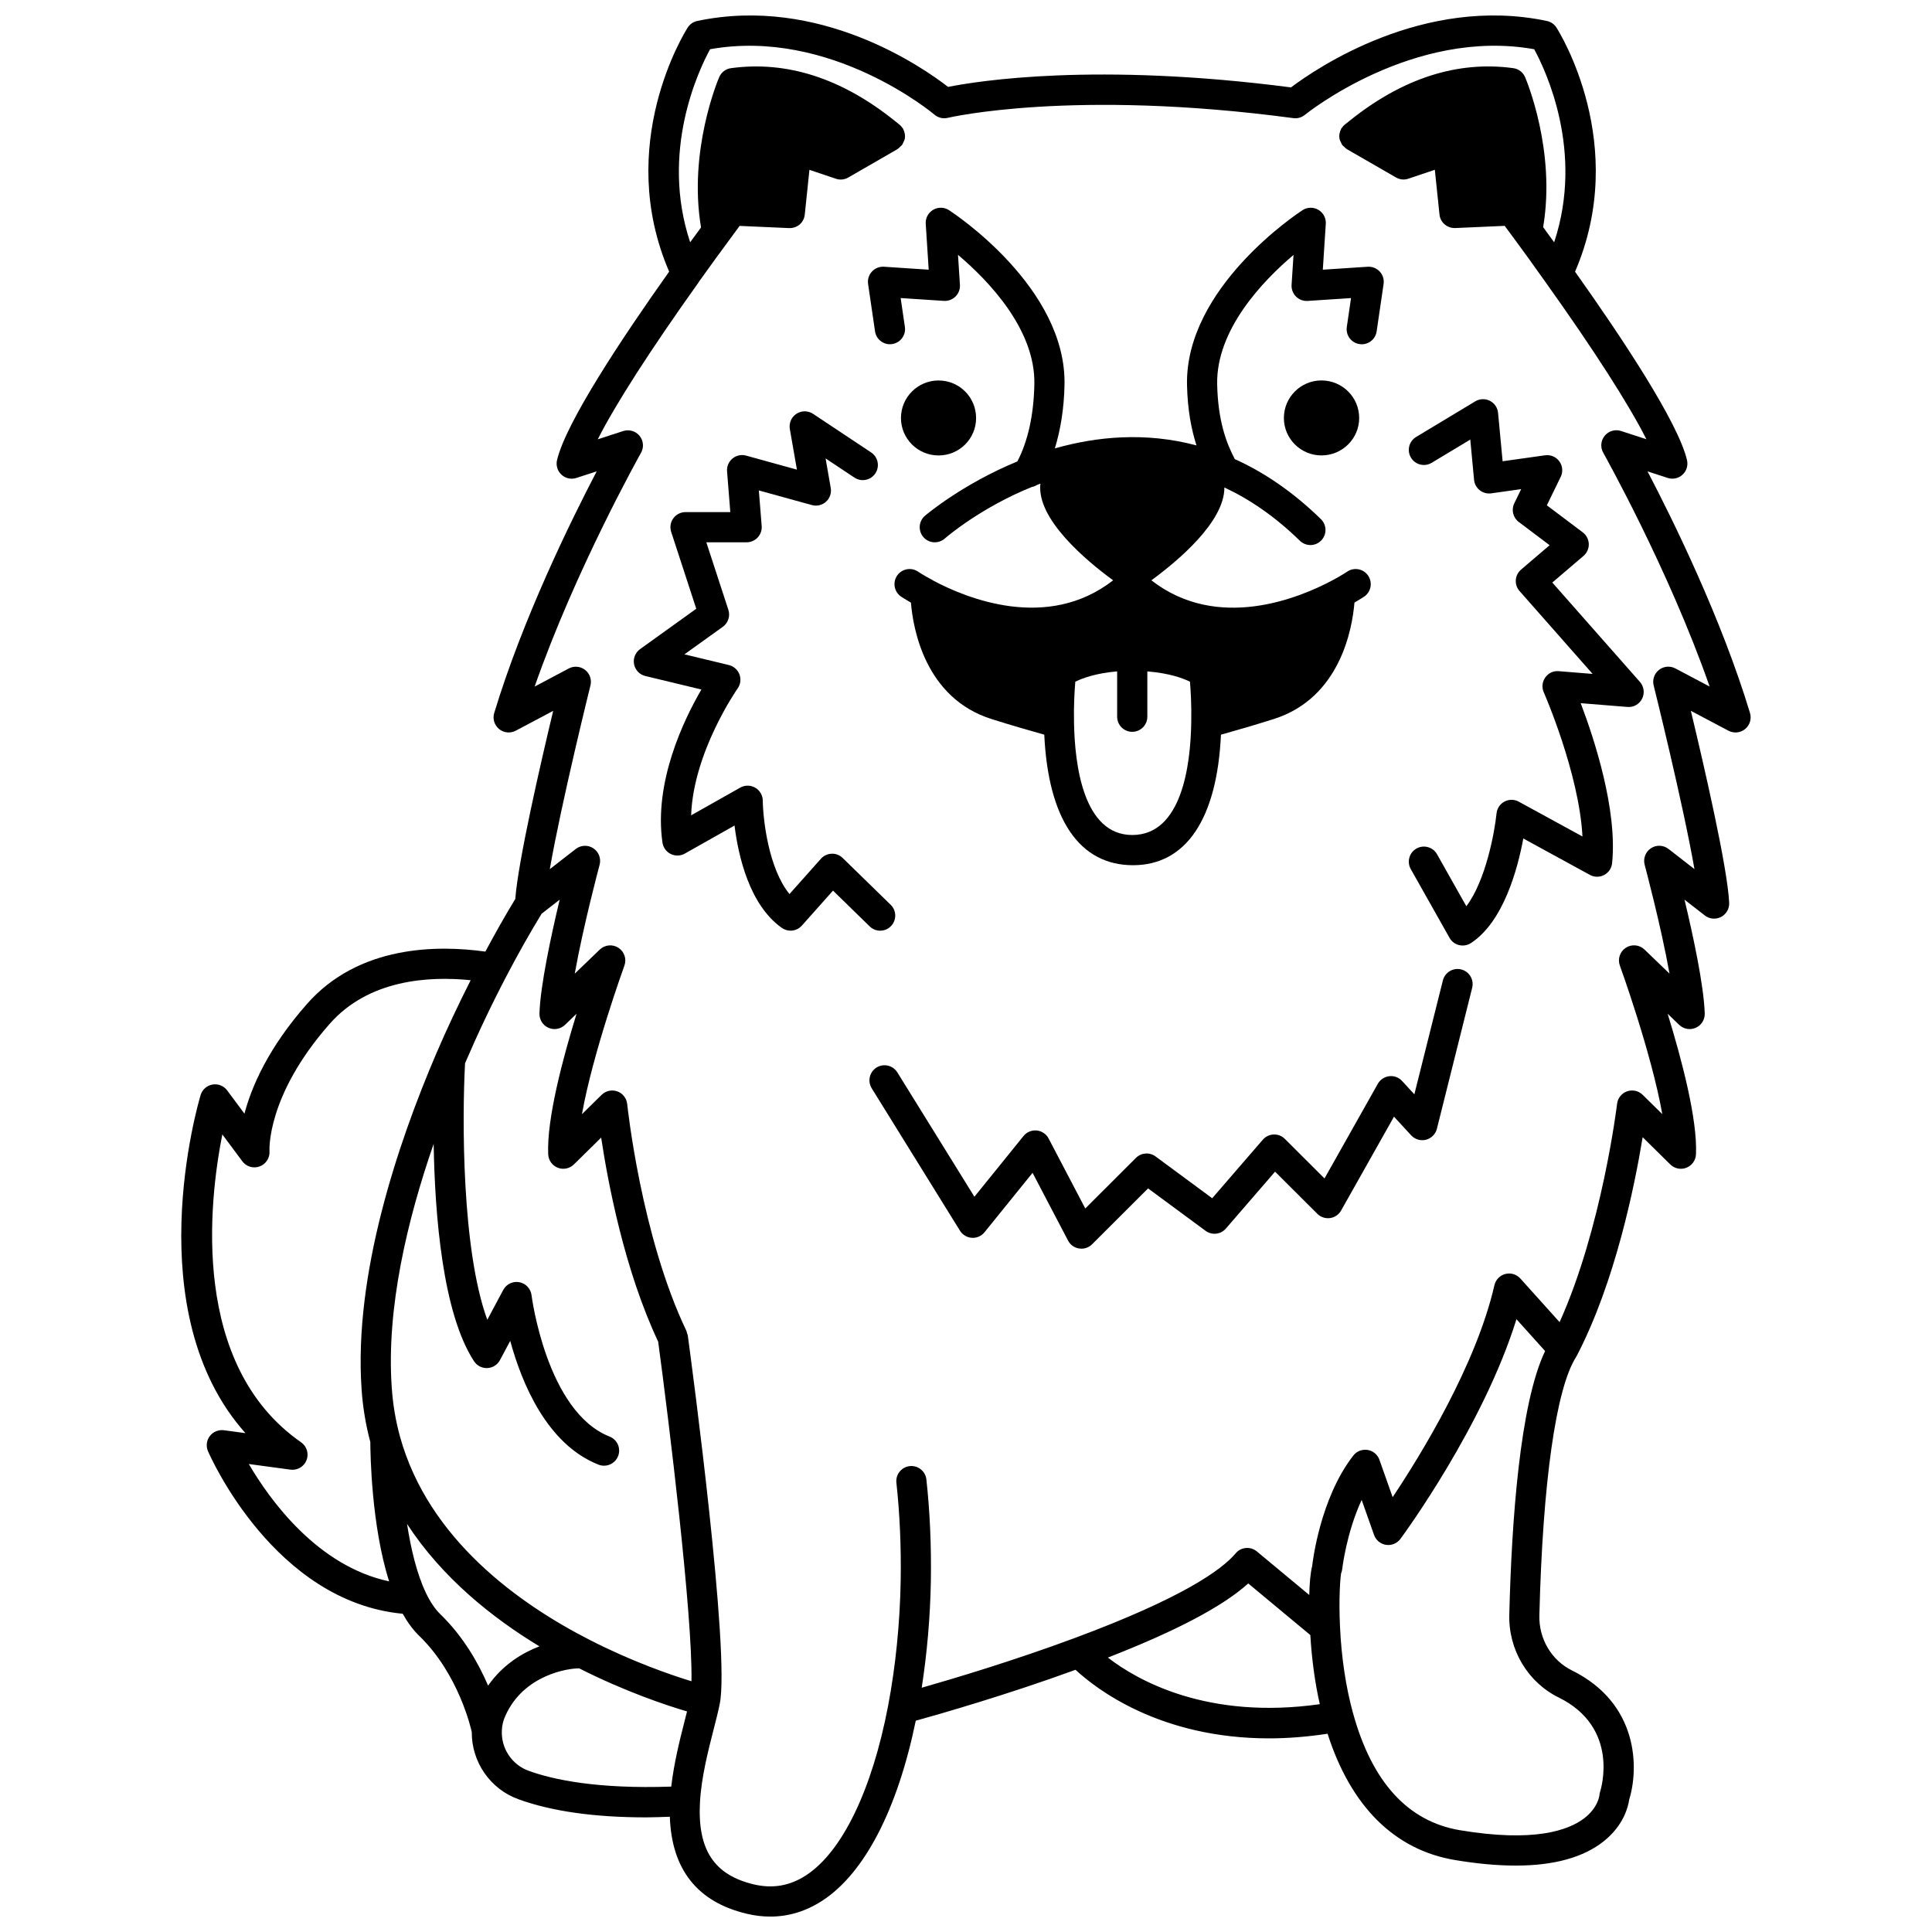 <?xml version="1.0" encoding="UTF-8"?>
<!-- Uploaded to: ICON Repo, www.svgrepo.com, Generator: ICON Repo Mixer Tools -->
<svg width="800px" height="800px" version="1.1" viewBox="144 144 512 512" xmlns="http://www.w3.org/2000/svg">
 <defs>
  <clipPath id="a">
   <path d="m192 148.09h416v503.81h-416z"/>
  </clipPath>
 </defs>
 <path d="m494.2 244.82c-5.477 0-9.957 4.438-9.957 9.957 0 5.477 4.477 9.914 9.957 9.914 5.516 0 9.996-4.438 9.996-9.914 0-5.519-4.481-9.957-9.996-9.957z"/>
 <path d="m392.72 264.7c5.516 0 9.957-4.438 9.957-9.914 0-5.516-4.438-9.957-9.957-9.957-5.477 0-9.957 4.438-9.957 9.957 0.004 5.477 4.481 9.914 9.957 9.914z"/>
 <path d="m531.23 400.91c-2.141-0.531-4.312 0.77-4.852 2.91l-7.559 30.188-3.254-3.539c-0.863-0.941-2.129-1.43-3.402-1.262-1.27 0.148-2.394 0.895-3.023 2.008l-14.133 25.086-10.508-10.48c-0.785-0.785-1.82-1.207-2.969-1.168-1.109 0.039-2.152 0.543-2.875 1.383l-13.41 15.512-15.012-11.078c-1.594-1.176-3.801-1.012-5.199 0.387l-13.426 13.398-9.715-18.539c-0.625-1.191-1.809-1.992-3.148-2.125-1.344-0.133-2.66 0.418-3.504 1.465l-13.012 16.094-20.422-32.957c-1.168-1.871-3.625-2.457-5.504-1.293-1.875 1.164-2.453 3.625-1.293 5.504l23.391 37.742c0.684 1.098 1.855 1.805 3.152 1.883 1.297 0.094 2.543-0.473 3.359-1.477l12.727-15.742 9.41 17.961c0.586 1.129 1.68 1.906 2.934 2.094 0.199 0.031 0.402 0.047 0.605 0.047 1.051 0 2.07-0.414 2.828-1.168l14.836-14.805 15.227 11.234c1.684 1.242 4.035 0.984 5.398-0.605l13.027-15.066 11.195 11.164c0.883 0.883 2.148 1.305 3.367 1.133 1.238-0.168 2.328-0.91 2.938-2l14.016-24.871 4.551 4.945c1 1.082 2.508 1.527 3.926 1.168 1.422-0.363 2.535-1.48 2.894-2.906l9.355-37.383c0.523-2.133-0.773-4.305-2.918-4.84z"/>
 <path d="m380.11 389.43c1.543-1.582 1.512-4.113-0.07-5.652l-12.715-12.395c-0.781-0.762-1.871-1.207-2.93-1.137-1.09 0.039-2.117 0.52-2.848 1.336l-8.324 9.348c-5.547-6.766-7.012-19.742-7.082-24.777-0.02-1.41-0.785-2.711-2.008-3.414-1.223-0.703-2.727-0.707-3.957-0.016l-13.02 7.344c0.59-16.824 12.195-33.434 12.328-33.621 0.762-1.082 0.949-2.477 0.48-3.719-0.469-1.242-1.52-2.172-2.809-2.484l-11.777-2.836 10.176-7.301c1.414-1.016 2.012-2.832 1.473-4.488l-5.844-17.906h10.684c1.117 0 2.18-0.469 2.934-1.285 0.754-0.82 1.141-1.918 1.051-3.031l-0.75-9.426 14.051 3.879c1.32 0.363 2.734 0.023 3.75-0.891 1.016-0.918 1.488-2.301 1.25-3.644l-1.363-7.828 7.644 5.082c1.836 1.223 4.32 0.719 5.543-1.117 1.223-1.84 0.723-4.32-1.117-5.547l-15.395-10.234c-1.332-0.883-3.059-0.887-4.398-0.016s-2.027 2.457-1.754 4.035l1.875 10.77-13.465-3.719c-1.254-0.352-2.602-0.062-3.609 0.773-1.004 0.832-1.543 2.098-1.438 3.398l0.859 10.801h-11.867c-1.281 0-2.484 0.613-3.238 1.652-0.75 1.035-0.961 2.371-0.562 3.59l6.648 20.367-14.891 10.699c-1.27 0.91-1.895 2.484-1.59 4.016 0.305 1.531 1.469 2.754 2.992 3.117l14.848 3.574c-4.652 7.992-12.633 24.504-10.316 40.57 0.188 1.309 1.008 2.434 2.195 3.019 1.184 0.578 2.582 0.543 3.731-0.109l13.172-7.434c0.984 7.949 3.906 21.047 12.551 27.133 0.695 0.492 1.5 0.727 2.301 0.727 1.109 0 2.203-0.461 2.992-1.34l8.254-9.273 9.715 9.477c1.57 1.551 4.102 1.516 5.641-0.066z"/>
 <path d="m563.65 291.32c0.918-0.789 1.43-1.949 1.395-3.164-0.035-1.211-0.625-2.34-1.59-3.07l-9.523-7.172 3.676-7.551c0.648-1.328 0.508-2.906-0.363-4.098-0.867-1.195-2.305-1.809-3.789-1.605l-11.246 1.578-1.207-12.828c-0.129-1.367-0.953-2.574-2.18-3.195-1.223-0.617-2.684-0.562-3.863 0.145l-15.672 9.438c-1.891 1.141-2.504 3.594-1.363 5.488 1.145 1.895 3.598 2.504 5.488 1.363l10.227-6.156 1.004 10.664c0.102 1.086 0.645 2.082 1.5 2.762 0.859 0.676 1.949 0.973 3.035 0.824l7.953-1.117-1.832 3.762c-0.836 1.719-0.336 3.789 1.191 4.941l8.176 6.16-7.574 6.469c-0.812 0.695-1.312 1.688-1.387 2.754s0.281 2.125 0.992 2.922l19.359 21.961-8.965-0.723c-1.453-0.137-2.766 0.52-3.582 1.668-0.816 1.152-0.969 2.644-0.395 3.93 0.105 0.238 9.359 21.363 10.258 38.211l-16.879-9.227c-1.176-0.645-2.59-0.656-3.777-0.031s-1.98 1.801-2.113 3.129c-0.527 5.121-2.894 17.863-8.004 24.617l-7.766-13.777c-1.082-1.922-3.523-2.602-5.445-1.52s-2.602 3.523-1.52 5.445l10.277 18.23c0.543 0.965 1.461 1.66 2.535 1.918 0.312 0.074 0.633 0.113 0.949 0.113 0.773 0 1.531-0.223 2.188-0.652 8.617-5.637 12.375-19.605 13.875-27.715l17.645 9.645c1.176 0.645 2.598 0.652 3.777 0.027 1.188-0.625 1.98-1.805 2.113-3.133 1.43-14.145-4.699-32.859-8.32-42.398l12.375 1c1.637 0.148 3.168-0.734 3.898-2.195 0.73-1.457 0.5-3.211-0.574-4.434l-23.227-26.34z"/>
 <g clip-path="url(#a)">
  <path d="m607.77 332.95c-7.547-24.945-20.254-50.828-27.156-64.031l5.332 1.738c1.367 0.449 2.879 0.125 3.941-0.855 1.062-0.977 1.516-2.449 1.188-3.856-2.328-9.965-17.133-32.289-29.668-49.945 14.465-33.605-4.106-63.41-4.926-64.691-0.578-0.902-1.496-1.535-2.543-1.754-32.688-6.887-61.191 12.613-67.809 17.605-51.672-6.719-82.934-1.711-90.879-0.129-6.789-5.266-34.105-24.289-66.457-17.477-1.047 0.219-1.965 0.852-2.543 1.75-0.82 1.281-19.402 31.062-4.918 64.68-12.535 17.66-27.344 39.969-29.711 49.945-0.336 1.406 0.117 2.887 1.18 3.867 1.062 0.984 2.578 1.312 3.945 0.863l5.387-1.75c-6.898 13.199-19.605 39.086-27.16 64.043-0.469 1.543 0.039 3.219 1.289 4.246 1.246 1.027 2.988 1.199 4.414 0.445l9.926-5.266c-3.285 13.719-9.285 39.75-10.043 49.848-2.68 4.398-5.328 9.098-7.93 13.957-12.844-1.797-33.629-1.656-47.293 13.895-10.23 11.609-14.66 21.875-16.551 29.051l-4.582-6.164c-0.902-1.211-2.414-1.812-3.902-1.551-1.492 0.262-2.703 1.344-3.137 2.789-0.762 2.555-16.738 57.523 11.883 89.594l-5.723-0.773c-1.41-0.176-2.848 0.398-3.719 1.547-0.871 1.148-1.055 2.676-0.488 4 0.719 1.668 17.676 39.895 51.609 43.09 1.289 2.301 2.734 4.258 4.34 5.824 10.621 10.262 13.832 24.934 13.961 25.531-0.066 7.898 4.894 15.137 12.402 17.812 8.781 3.191 20.145 4.797 33.871 4.793 1.988 0 4.125-0.102 6.215-0.168 0.469 13.961 7.301 22.648 20.508 25.738 2.078 0.484 4.117 0.723 6.121 0.723 4.863 0 9.492-1.414 13.816-4.238 11.156-7.269 19.887-24.156 24.73-47.672 6.309-1.746 24.148-6.852 42.34-13.492 5.488 5.09 22.398 18.172 51.285 18.172 4.828 0 10.016-0.395 15.512-1.227 6.152 19.25 17.766 30.801 33.754 33.469 5.887 0.984 11.25 1.473 16.09 1.473 10.164 0 17.992-2.164 23.375-6.473 5.312-4.254 6.461-9.227 6.711-11.016 2.562-8.262 2.57-25.461-15.16-34.223-5.414-2.66-8.805-8.379-8.645-14.582 0.875-35.242 4.418-60.199 9.723-68.469 0.027-0.047 0.035-0.102 0.062-0.148 0.035-0.059 0.082-0.102 0.117-0.164 10.203-19.57 15.375-45.18 17.469-57.953l7.328 7.219c1.125 1.109 2.797 1.453 4.262 0.875 1.469-0.574 2.465-1.961 2.539-3.531 0.441-9.234-3.809-25.289-7.508-37.281l3.062 2.945c1.172 1.133 2.914 1.43 4.394 0.773 1.488-0.66 2.422-2.152 2.375-3.773-0.223-7.398-3.074-20.633-5.359-30.176l5.387 4.188c1.23 0.957 2.902 1.109 4.285 0.395s2.227-2.168 2.164-3.723c-0.395-9.246-6.746-36.707-10.156-50.906l9.969 5.273c1.422 0.754 3.168 0.578 4.414-0.449 1.254-1.031 1.762-2.703 1.289-4.25zm-318.43 83.418c1.484 0.66 3.219 0.355 4.394-0.773l3.062-2.945c-3.699 11.996-7.953 28.047-7.512 37.281 0.074 1.574 1.07 2.957 2.539 3.535 1.465 0.57 3.133 0.23 4.262-0.875l7.231-7.117c1.805 12.02 6.18 35.137 15.109 54.082 2.832 21.016 9.148 72.496 8.824 89.992-5.578-1.707-15.703-5.195-26.871-10.906-18.84-9.602-42.875-26.758-50.379-53.953-1.16-4.215-1.895-8.602-2.184-13.051-1.465-20.984 4.148-44.422 11.109-64.5 0.316 18.961 2.391 44.879 10.699 57.602 0.773 1.18 2.125 1.883 3.523 1.809 1.41-0.062 2.688-0.863 3.352-2.109l2.719-5.094c3.043 11.16 9.703 27.402 23.391 32.801 0.484 0.188 0.98 0.281 1.469 0.281 1.594 0 3.098-0.961 3.723-2.531 0.812-2.055-0.195-4.379-2.25-5.188-16.695-6.59-20.652-37.16-20.688-37.473-0.215-1.73-1.523-3.125-3.238-3.441-1.711-0.32-3.434 0.508-4.258 2.047l-4.227 7.918c-6.785-18.578-6.68-53.367-5.894-67.992 3.473-8.078 7.203-15.93 11.109-23.352 2.996-5.734 6.082-11.188 9.188-16.277l4.781-3.719c-2.281 9.547-5.133 22.781-5.359 30.176-0.047 1.621 0.895 3.117 2.375 3.773zm-79.406 115.61 11.047 1.492c1.828 0.242 3.59-0.793 4.258-2.516 0.668-1.723 0.07-3.676-1.445-4.731-29.344-20.406-24.445-63.59-20.871-81.594l5.305 7.137c1.062 1.426 2.934 1.969 4.602 1.344 1.668-0.621 2.723-2.281 2.59-4.059-0.008-0.145-0.859-14.637 15.93-33.695 10.336-11.766 26.238-12.723 37.383-11.59-3.172 6.285-6.254 12.758-9.121 19.453-10.191 23.809-21.902 58.57-19.785 88.957 0.312 4.75 1.109 9.445 2.312 13.984 0.012 3.078 0.281 22.133 4.984 36.918-18.906-4.023-31.512-21.398-37.188-31.102zm46.969 34.215c-2.469-5.141-4.031-11.855-5.027-18.332 9.281 14.238 22.516 24.836 35.078 32.438-4.371 1.664-9.652 4.766-13.602 10.41-2.477-5.789-6.473-12.945-12.703-18.969-1.363-1.332-2.621-3.195-3.746-5.547zm27.246 47.105c-4.508-1.602-7.445-6.039-7.144-10.844 0.059-1.25 0.355-2.481 0.902-3.691 4.828-10.965 16.801-12.691 19.594-12.625 12.273 6.195 23.086 9.793 28.57 11.41-0.223 0.906-0.461 1.832-0.715 2.832-1.277 4.973-2.758 10.969-3.469 17.086-19.535 0.676-31.285-1.824-37.738-4.168zm153.45-30.023c18.148-7.082 30.441-13.555 37.199-19.645l16.453 13.676c0.387 6.488 1.223 12.621 2.508 18.32-29.691 4.203-48.203-6.203-56.16-12.352zm106.38-11.375c-0.242 9.312 4.906 17.934 13.102 21.957 16.223 8.012 11.188 24.27 10.973 24.941-0.094 0.281-0.164 0.668-0.191 0.961-0.012 0.133-0.363 3.293-4.027 6.102-4.238 3.246-13.387 6.426-32.91 3.168-13.816-2.305-23.367-12.777-28.391-31.148-1.859-6.731-3.043-14.59-3.418-22.75-0.359-7.582 0.062-12.75 0.281-14.145 0.152-0.355 0.258-0.738 0.301-1.145 0.012-0.125 1.109-9.629 5.156-18.348l3.289 9.293c0.496 1.395 1.719 2.402 3.184 2.617 1.465 0.211 2.926-0.391 3.805-1.582 0.969-1.312 22-30.027 30.746-58.219l7.59 8.434c-6.719 14.066-8.879 45.297-9.488 69.863zm44.008-250.76c-1.395-0.738-3.09-0.59-4.336 0.387-1.242 0.973-1.797 2.582-1.414 4.113 0.094 0.379 7.75 31.125 10.812 48.68l-6.879-5.344c-1.355-1.051-3.234-1.125-4.664-0.172-1.43 0.953-2.094 2.711-1.652 4.371 0.055 0.211 4.324 16.156 6.586 28.844l-6.629-6.379c-1.34-1.289-3.394-1.488-4.953-0.469-1.559 1.012-2.211 2.969-1.574 4.719 0.105 0.285 8.367 23.102 11.246 39.371l-5.207-5.125c-1.086-1.07-2.691-1.43-4.129-0.922-1.438 0.504-2.469 1.789-2.648 3.301-0.039 0.352-4.016 32.977-15.234 57.863l-10.406-11.566c-0.996-1.102-2.527-1.574-3.973-1.195-1.445 0.371-2.559 1.52-2.894 2.977-4.863 21.199-19.555 45.055-26.969 56.168l-3.508-9.906c-0.488-1.375-1.688-2.379-3.129-2.609-1.453-0.23-2.898 0.34-3.793 1.492-8.871 11.398-10.816 28.52-10.895 29.25-0.488 1.926-0.707 4.688-0.773 7.699l-13.891-11.543c-1.688-1.406-4.199-1.184-5.609 0.496-3.707 4.394-14.121 11.855-42.68 22.457-0.004 0-0.004 0.004-0.008 0.004-0.035 0.012-0.07 0.027-0.109 0.039-15.953 5.934-32.008 10.727-40.41 13.125 1.406-9.105 2.258-18.734 2.422-28.266 0.148-9.32-0.246-18.379-1.184-26.93-0.242-2.195-2.227-3.773-4.41-3.539-2.195 0.238-3.777 2.215-3.539 4.41 0.898 8.215 1.281 16.941 1.137 25.922-0.195 11.297-1.348 22.77-3.332 33.188-4.254 22.32-12.18 38.695-21.742 44.926-4.277 2.785-8.789 3.574-13.762 2.426-10.625-2.488-15.051-9.219-14.352-21.832 0.367-6.574 2.164-13.578 3.602-19.203 0.664-2.586 1.258-4.922 1.645-6.867 2.731-13.734-7.32-89.047-8.477-97.594-0.027-0.211-0.145-0.383-0.203-0.582-0.059-0.199-0.059-0.406-0.152-0.605-12.02-25.117-15.664-59.785-15.699-60.133-0.156-1.527-1.176-2.836-2.621-3.356-1.445-0.516-3.062-0.168-4.164 0.914l-5.207 5.125c2.879-16.27 11.148-39.086 11.246-39.371 0.637-1.746-0.016-3.707-1.574-4.719-1.555-1.016-3.606-0.82-4.953 0.469l-6.629 6.379c2.258-12.691 6.527-28.637 6.586-28.844 0.445-1.66-0.219-3.418-1.652-4.371-1.426-0.949-3.309-0.875-4.664 0.172l-6.883 5.352c3.051-17.555 10.68-48.312 10.773-48.688 0.383-1.531-0.172-3.144-1.414-4.113-1.246-0.973-2.941-1.125-4.336-0.379l-9.039 4.793c10.832-31.027 28.004-61.617 28.191-61.953 0.812-1.434 0.656-3.223-0.387-4.496-1.043-1.277-2.762-1.766-4.332-1.27l-6.742 2.191c4.586-9.098 13.871-23.586 26.703-41.566 0.078-0.113 0.156-0.23 0.223-0.352 3.055-4.285 5.797-8.031 7.914-10.891 1.129-1.547 2.066-2.824 2.75-3.746l13.113 0.582c2.199 0.062 3.934-1.477 4.152-3.578l1.238-11.863 7.019 2.363c1.086 0.371 2.281 0.25 3.273-0.328l13.035-7.516c0.027-0.016 0.039-0.043 0.062-0.059 0.277-0.168 0.492-0.402 0.719-0.633 0.145-0.145 0.316-0.258 0.438-0.414 0.133-0.18 0.195-0.402 0.297-0.605 0.133-0.27 0.285-0.52 0.355-0.809 0.008-0.031 0.031-0.055 0.039-0.09 0.102-0.449 0.113-0.895 0.059-1.328-0.004-0.043-0.027-0.082-0.035-0.129-0.066-0.441-0.211-0.855-0.418-1.246-0.023-0.047-0.023-0.102-0.047-0.148-0.051-0.09-0.141-0.141-0.195-0.223-0.191-0.285-0.41-0.535-0.672-0.758-0.129-0.113-0.25-0.219-0.395-0.312-0.078-0.066-0.145-0.148-0.238-0.199-0.164-0.125-0.387-0.309-0.668-0.531-14.035-11.285-28.621-15.992-43.414-13.977-1.391 0.188-2.578 1.09-3.133 2.383-0.348 0.812-8.227 19.578-4.809 39.824-0.883 1.203-1.84 2.504-2.879 3.934-7.992-24.004 2.207-45.535 5.277-51.16 31.957-5.715 59.191 17.102 59.465 17.336 0.973 0.832 2.285 1.152 3.539 0.844 0.328-0.074 33.086-7.742 91.562 0.078 1.113 0.148 2.207-0.168 3.066-0.871 0.289-0.234 28.703-23.133 60.766-17.387 3.07 5.629 13.262 27.164 5.289 51.16-1.055-1.469-2.023-2.789-2.918-4.012 3.426-20.215-4.438-38.941-4.781-39.75-0.555-1.293-1.742-2.195-3.133-2.383-14.777-2.019-29.379 2.688-43.414 13.977-0.281 0.223-0.5 0.406-0.668 0.531-0.094 0.051-0.156 0.137-0.242 0.191-0.145 0.098-0.273 0.203-0.402 0.32-0.258 0.223-0.477 0.477-0.664 0.754-0.055 0.082-0.145 0.137-0.195 0.223-0.027 0.047-0.023 0.102-0.047 0.148-0.203 0.387-0.348 0.805-0.418 1.246-0.008 0.043-0.031 0.082-0.035 0.129-0.051 0.434-0.035 0.879 0.059 1.328 0.008 0.031 0.031 0.055 0.039 0.09 0.07 0.293 0.223 0.547 0.359 0.82 0.102 0.199 0.16 0.414 0.293 0.59 0.121 0.164 0.301 0.281 0.445 0.422 0.227 0.223 0.438 0.461 0.707 0.625 0.027 0.016 0.039 0.043 0.066 0.059l13.035 7.516c0.996 0.578 2.188 0.699 3.273 0.328l7.019-2.363 1.238 11.863c0.219 2.102 2.016 3.633 4.152 3.578l13.129-0.582c0.68 0.91 1.609 2.168 2.734 3.707 0.004 0.004 0.008 0.004 0.008 0.008 0.004 0.004 0.004 0.008 0.008 0.012 2.144 2.898 4.965 6.797 8.117 11.258 12.84 17.992 22.113 32.477 26.68 41.566l-6.715-2.188c-1.57-0.508-3.285-0.008-4.332 1.266-1.047 1.277-1.199 3.062-0.391 4.496 0.188 0.336 17.363 30.934 28.199 61.965z"/>
 </g>
 <path d="m380.43 235.18c2.184-0.32 3.695-2.352 3.375-4.535l-1.121-7.66 11.453 0.754c1.133 0.07 2.273-0.348 3.086-1.164 0.816-0.816 1.238-1.938 1.168-3.086l-0.512-7.949c8.098 6.852 20.574 19.809 20.234 34.348-0.176 8.215-1.719 15.035-4.492 20.387-14.68 6.062-24.293 14.23-24.52 14.43-1.664 1.449-1.836 3.969-0.391 5.637 1.449 1.668 3.973 1.84 5.641 0.395 0.848-0.734 9.77-8.285 23.07-13.672 0.512-0.098 0.992-0.289 1.43-0.57 0.285-0.109 0.574-0.215 0.863-0.324-1.059 9.344 12.059 20.34 19.277 25.617-17.445 13.598-38.926 4.75-47.719 0.047-0.051-0.027-0.078-0.078-0.133-0.105-2.391-1.246-3.805-2.219-3.824-2.227-1.82-1.25-4.305-0.793-5.562 1.023-1.25 1.816-0.801 4.301 1.012 5.559 0.051 0.035 1.012 0.691 2.641 1.629 0.543 6.652 3.641 25.258 21.379 30.848 5.086 1.605 10.086 3.043 13.957 4.133 1.043 22.32 9.258 34.594 23.512 34.594 14.066 0 22.273-12.273 23.312-34.59 3.852-1.082 8.91-2.531 13.953-4.137 17.758-5.602 20.871-24.188 21.422-30.867 1.605-0.93 2.535-1.562 2.582-1.594 1.824-1.246 2.281-3.731 1.039-5.555-1.238-1.824-3.731-2.297-5.555-1.047-0.09 0.059-1.469 0.988-3.832 2.254-8.789 4.715-30.469 13.715-48.051 0.035 6.961-5.09 19.395-15.488 19.348-24.602 6.644 3.098 13.371 7.648 20.008 14.121 0.781 0.754 1.785 1.137 2.789 1.137 1.039 0 2.078-0.402 2.863-1.207 1.539-1.582 1.508-4.113-0.07-5.656-7.547-7.359-15.23-12.484-22.824-15.91-2.172-4.098-4.465-10.016-4.676-19.773-0.32-14.535 12.137-27.484 20.23-34.34l-0.512 7.941c-0.074 1.148 0.352 2.269 1.168 3.086 0.816 0.816 1.938 1.238 3.086 1.164l11.5-0.754-1.121 7.66c-0.32 2.184 1.191 4.215 3.375 4.535 2.195 0.332 4.215-1.191 4.535-3.375l1.84-12.555c0.176-1.195-0.199-2.406-1.016-3.289-0.82-0.887-1.988-1.355-3.199-1.281l-11.891 0.781 0.789-12.164c0.098-1.508-0.668-2.941-1.973-3.707-1.305-0.762-2.93-0.723-4.199 0.098-1.27 0.828-31.172 20.543-30.605 46.379 0.145 6.641 1.184 11.84 2.508 15.961-13.523-3.606-26.453-2.356-37.531 0.789 1.512-4.961 2.422-10.508 2.555-16.742 0.609-25.844-29.336-45.562-30.609-46.387-1.266-0.828-2.891-0.859-4.195-0.098-1.305 0.762-2.066 2.199-1.973 3.707l0.789 12.164-11.844-0.781c-1.195-0.078-2.383 0.391-3.203 1.281-0.82 0.887-1.191 2.094-1.016 3.289l1.84 12.555c0.32 2.176 2.352 3.699 4.539 3.367zm79.262 100.37c-0.191 11.102-2.449 29.734-15.633 29.734-12.98 0-15.242-18.633-15.434-29.75-0.102-4.652 0.152-8.645 0.34-10.875 1.777-0.883 5.41-2.262 11.09-2.734v12.016c0 2.207 1.793 4 4 4 2.207 0 4-1.793 4-4v-12.012c5.906 0.48 9.508 1.84 11.297 2.727 0.188 2.223 0.438 6.203 0.34 10.895z"/>
</svg>